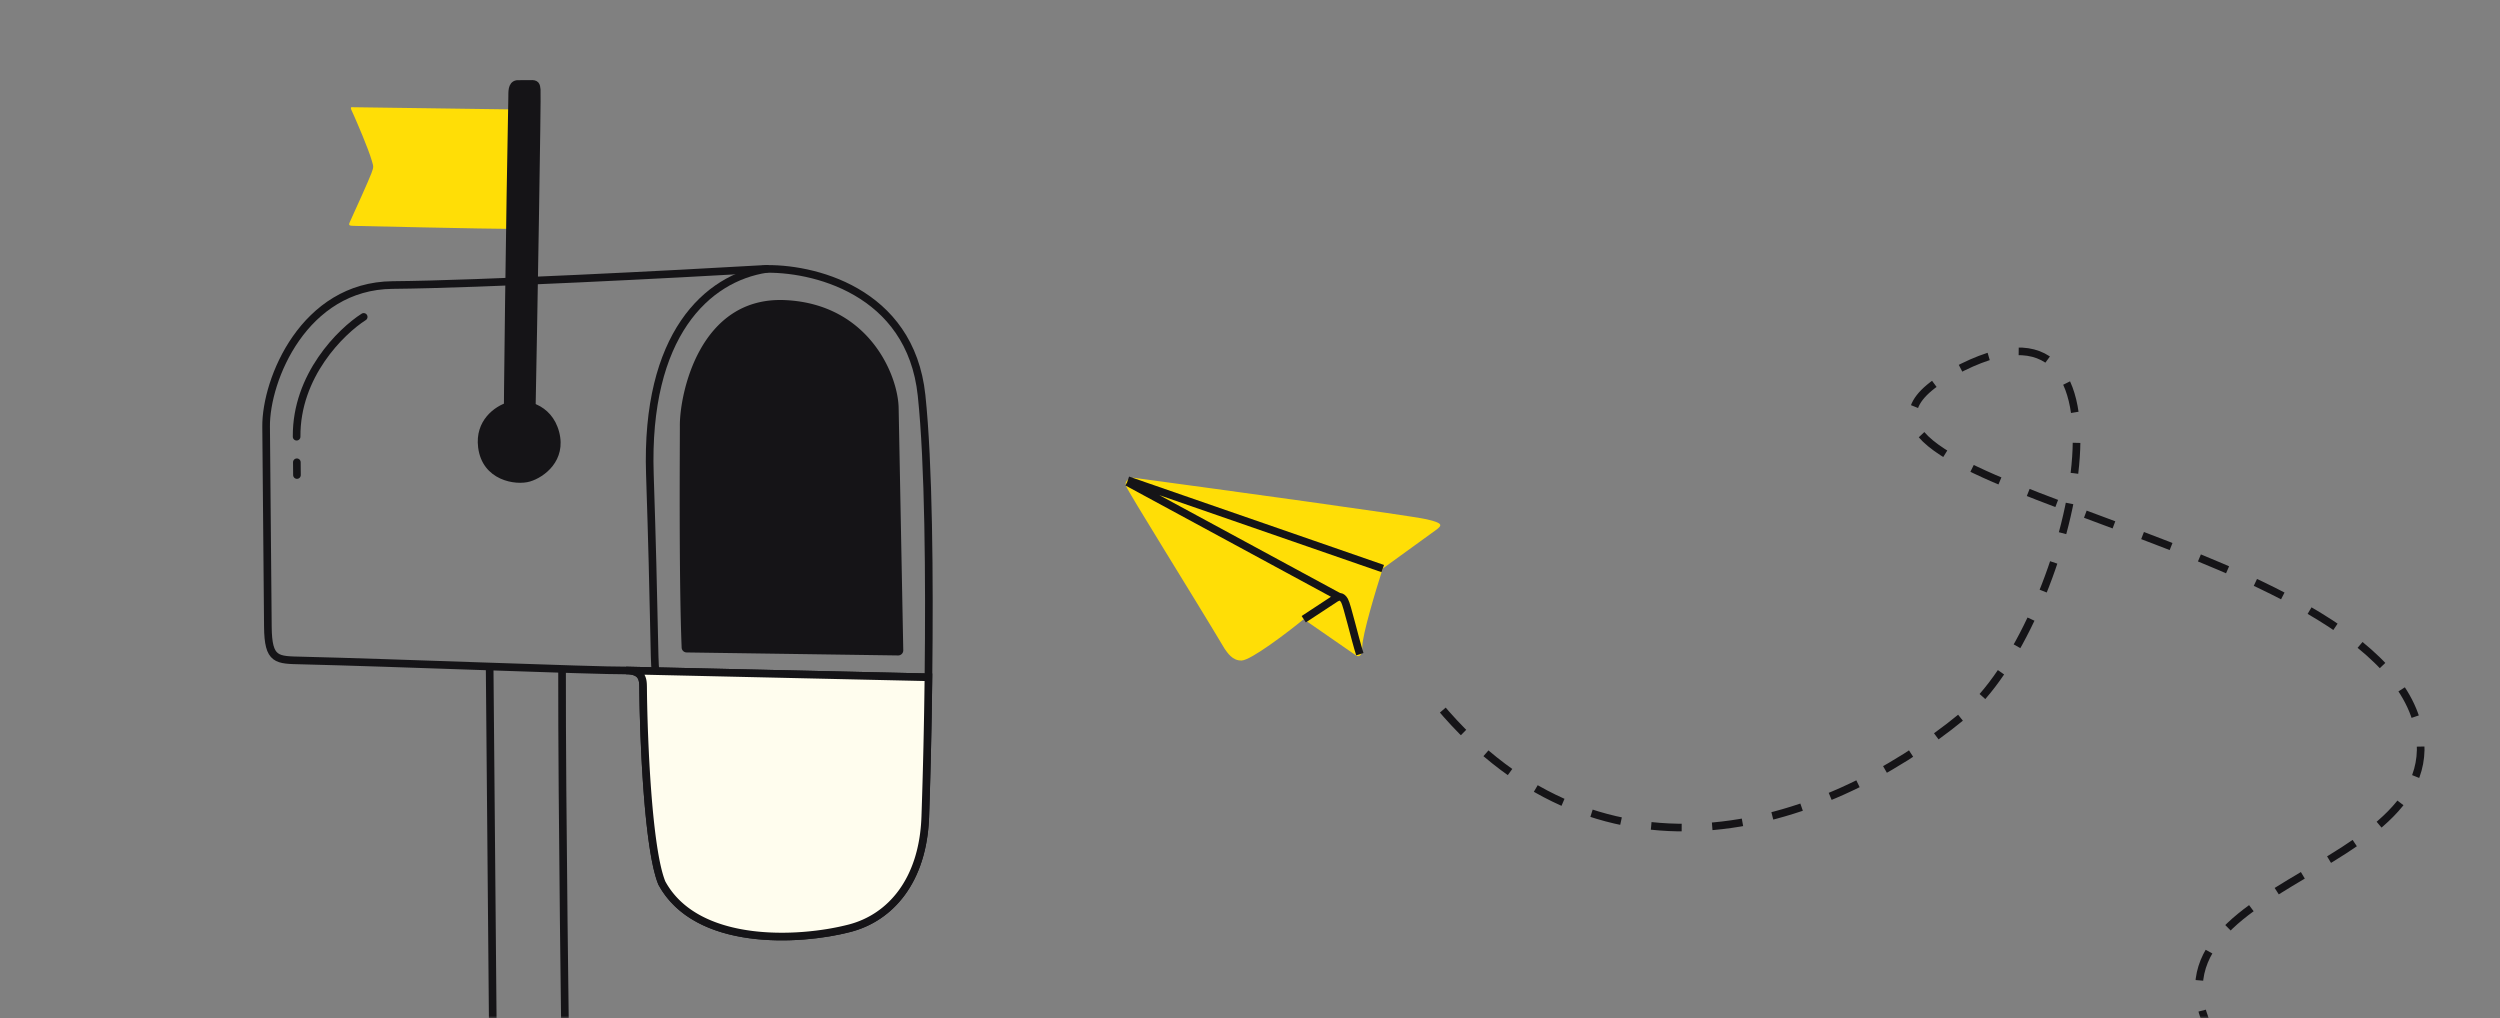 <svg width="491" height="200" fill="none" xmlns="http://www.w3.org/2000/svg"><rect width="100%" height="100%" fill="#808080" stroke="none"/><mask id="mask0_7572_125604" style="mask-type:alpha" maskUnits="userSpaceOnUse" x="0" y="0" width="491" height="200"><path d="M0 16C0 7.163 7.163 0 16 0h475v200H16c-8.837 0-16-7.163-16-16V16z" fill="#FFF9F0"/></mask><g mask="url(#mask0_7572_125604)"><path d="M442 213.594c-37-40.5 39.8-38.9 33-70.5-8.5-39.5-134.849-48.628-89.5-71 37.5-18.5 20.953 51.289 0 68.5-28 23-72.5 36.5-104.5-4" stroke="#151417" stroke-width="1.5" stroke-dasharray="6 6"/><path d="M122.932 131.679c3.345-.03 3.362 1.921 3.374 3.315.088 10.035.948 31.77 3.683 38.436 6.8 12.485 26.861 11.472 36.874 8.875 8.01-2.077 14.417-9.325 14.861-21.873.239-6.768.493-16.611.622-27.414m-59.414-1.339c-6.021.053-46.287-1.545-63.574-1.951-5.01-.117-6.69.059-6.748-6.63l-.345-39.302c-.082-9.245 7.45-27.663 24.843-27.815 17.393-.153 55.733-2.163 72.728-3.148 9.475-.362 28.971 4.094 31.16 24.814 1.408 13.325 1.583 35.906 1.35 55.371m-59.414-1.339l59.414 1.339m-86.181-2.115l.718 81.749c.044 5.017-.778 6.697 1.73 6.675 4.182-.037 12.551.726 12.537-.947l-.059-6.689c-.029-3.345-.74-52.439-.706-80.315l-14.22-.473z" stroke="#151417" stroke-width="1.5" stroke-linecap="round"/><path d="M181.724 160.432c-.444 12.548-6.851 19.796-14.861 21.873-10.013 2.597-30.074 3.609-36.874-8.875-2.735-6.666-3.595-28.401-3.683-38.436-.011-1.321-.027-3.143-2.878-3.304l-.496-.011c.174-.002.34.002.496.011l58.918 1.328a1228.784 1228.784 0 01-.622 27.414z" fill="#FFFDEE"/><path d="M181.724 160.432c-.444 12.548-6.851 19.796-14.861 21.873-10.013 2.597-30.074 3.609-36.874-8.875-2.735-6.666-3.595-28.401-3.683-38.436-.012-1.394-.029-3.345-3.374-3.315l59.414 1.339a1228.784 1228.784 0 01-.622 27.414z" stroke="#151417" stroke-width="1.5" stroke-linecap="round"/><path d="M134.858 128.141l41.53.59a1 1 0 001.014-1.019l-.906-47.46c-.057-6.5-5.804-20.487-22.188-21.306-17.008-.85-20.838 18.607-20.784 24.683.02 2.282-.221 29.289.351 43.565a.99.99 0 00.983.947z" fill="#151417"/><path d="M58.301 90.788l.022 2.508M71.43 62.24c-4.434 2.826-13.278 11.49-13.173 23.53m92.3-32.956c-11.692 1.776-23.83 12.921-22.92 40.343.91 27.421.81 37.093 1.101 38.484" stroke="#151417" stroke-width="1.5" stroke-linecap="round"/><path d="M69.05 21.055l34.437.475-.425 23.463c-10.277-.075-31.303-.596-33.057-.618-1.414-.018-1.633-.035-1.294-.775 1.205-2.636 3.737-8.236 4.227-9.553.49-1.318.422-1.312.114-2.392-.739-2.582-3.042-7.805-3.459-8.774-.416-.97-.93-1.8-.543-1.826z" fill="#FFDE06"/><path d="M104.186 16.485l-2.616.013c-1.09.161-.963 1.596-.983 2.563-.43 21.175-.977 63.834-.877 65.26.103 1.46.477 1.588 1.202 1.61.725.022 1.98-.077 2.717-.187.736-.11.724-.803.744-1.85.427-21.757 1.156-65.188 1.042-66.269-.099-.935-.165-1.197-1.229-1.14z" fill="#151417" stroke="#151417" stroke-width="1.5" stroke-linecap="round"/><path d="M93.903 87.854c-.645-5.22 3.21-8.075 5.88-8.864 3.131-.927 8.559.23 10.031 5.84 1.471 5.612-2.894 8.903-5.723 9.74-2.829.839-9.382-.191-10.188-6.716z" fill="#151417"/><path d="M282.277 103.907l-10.707 7.759c-1.332 4.137-3.999 12.99-4.015 15.309-.017 2.319-.961 2.042-1.432 1.614l-10.07-6.976c-3.293 2.675-10.342 8.042-12.189 8.112-1.847.07-2.829-1.602-3.357-2.325-6.121-10.271-18.989-30.847-19.36-31.963-.371-1.115.8-1.54 1.432-1.614 17.776 2.401 54.178 7.395 57.582 8.158 3.403.763 2.95 1.226 2.116 1.926z" fill="#FFDE06"/><path d="M256.053 121.613l6.362-4.177c.534-.243 1.069-.486 1.653.532.523.91 2.019 7.428 3.003 10.511m4.499-16.814l-50.06-17.357m41.439 22.884l-41.56-22.506" stroke="#151417" stroke-width="1.5"/></g></svg>